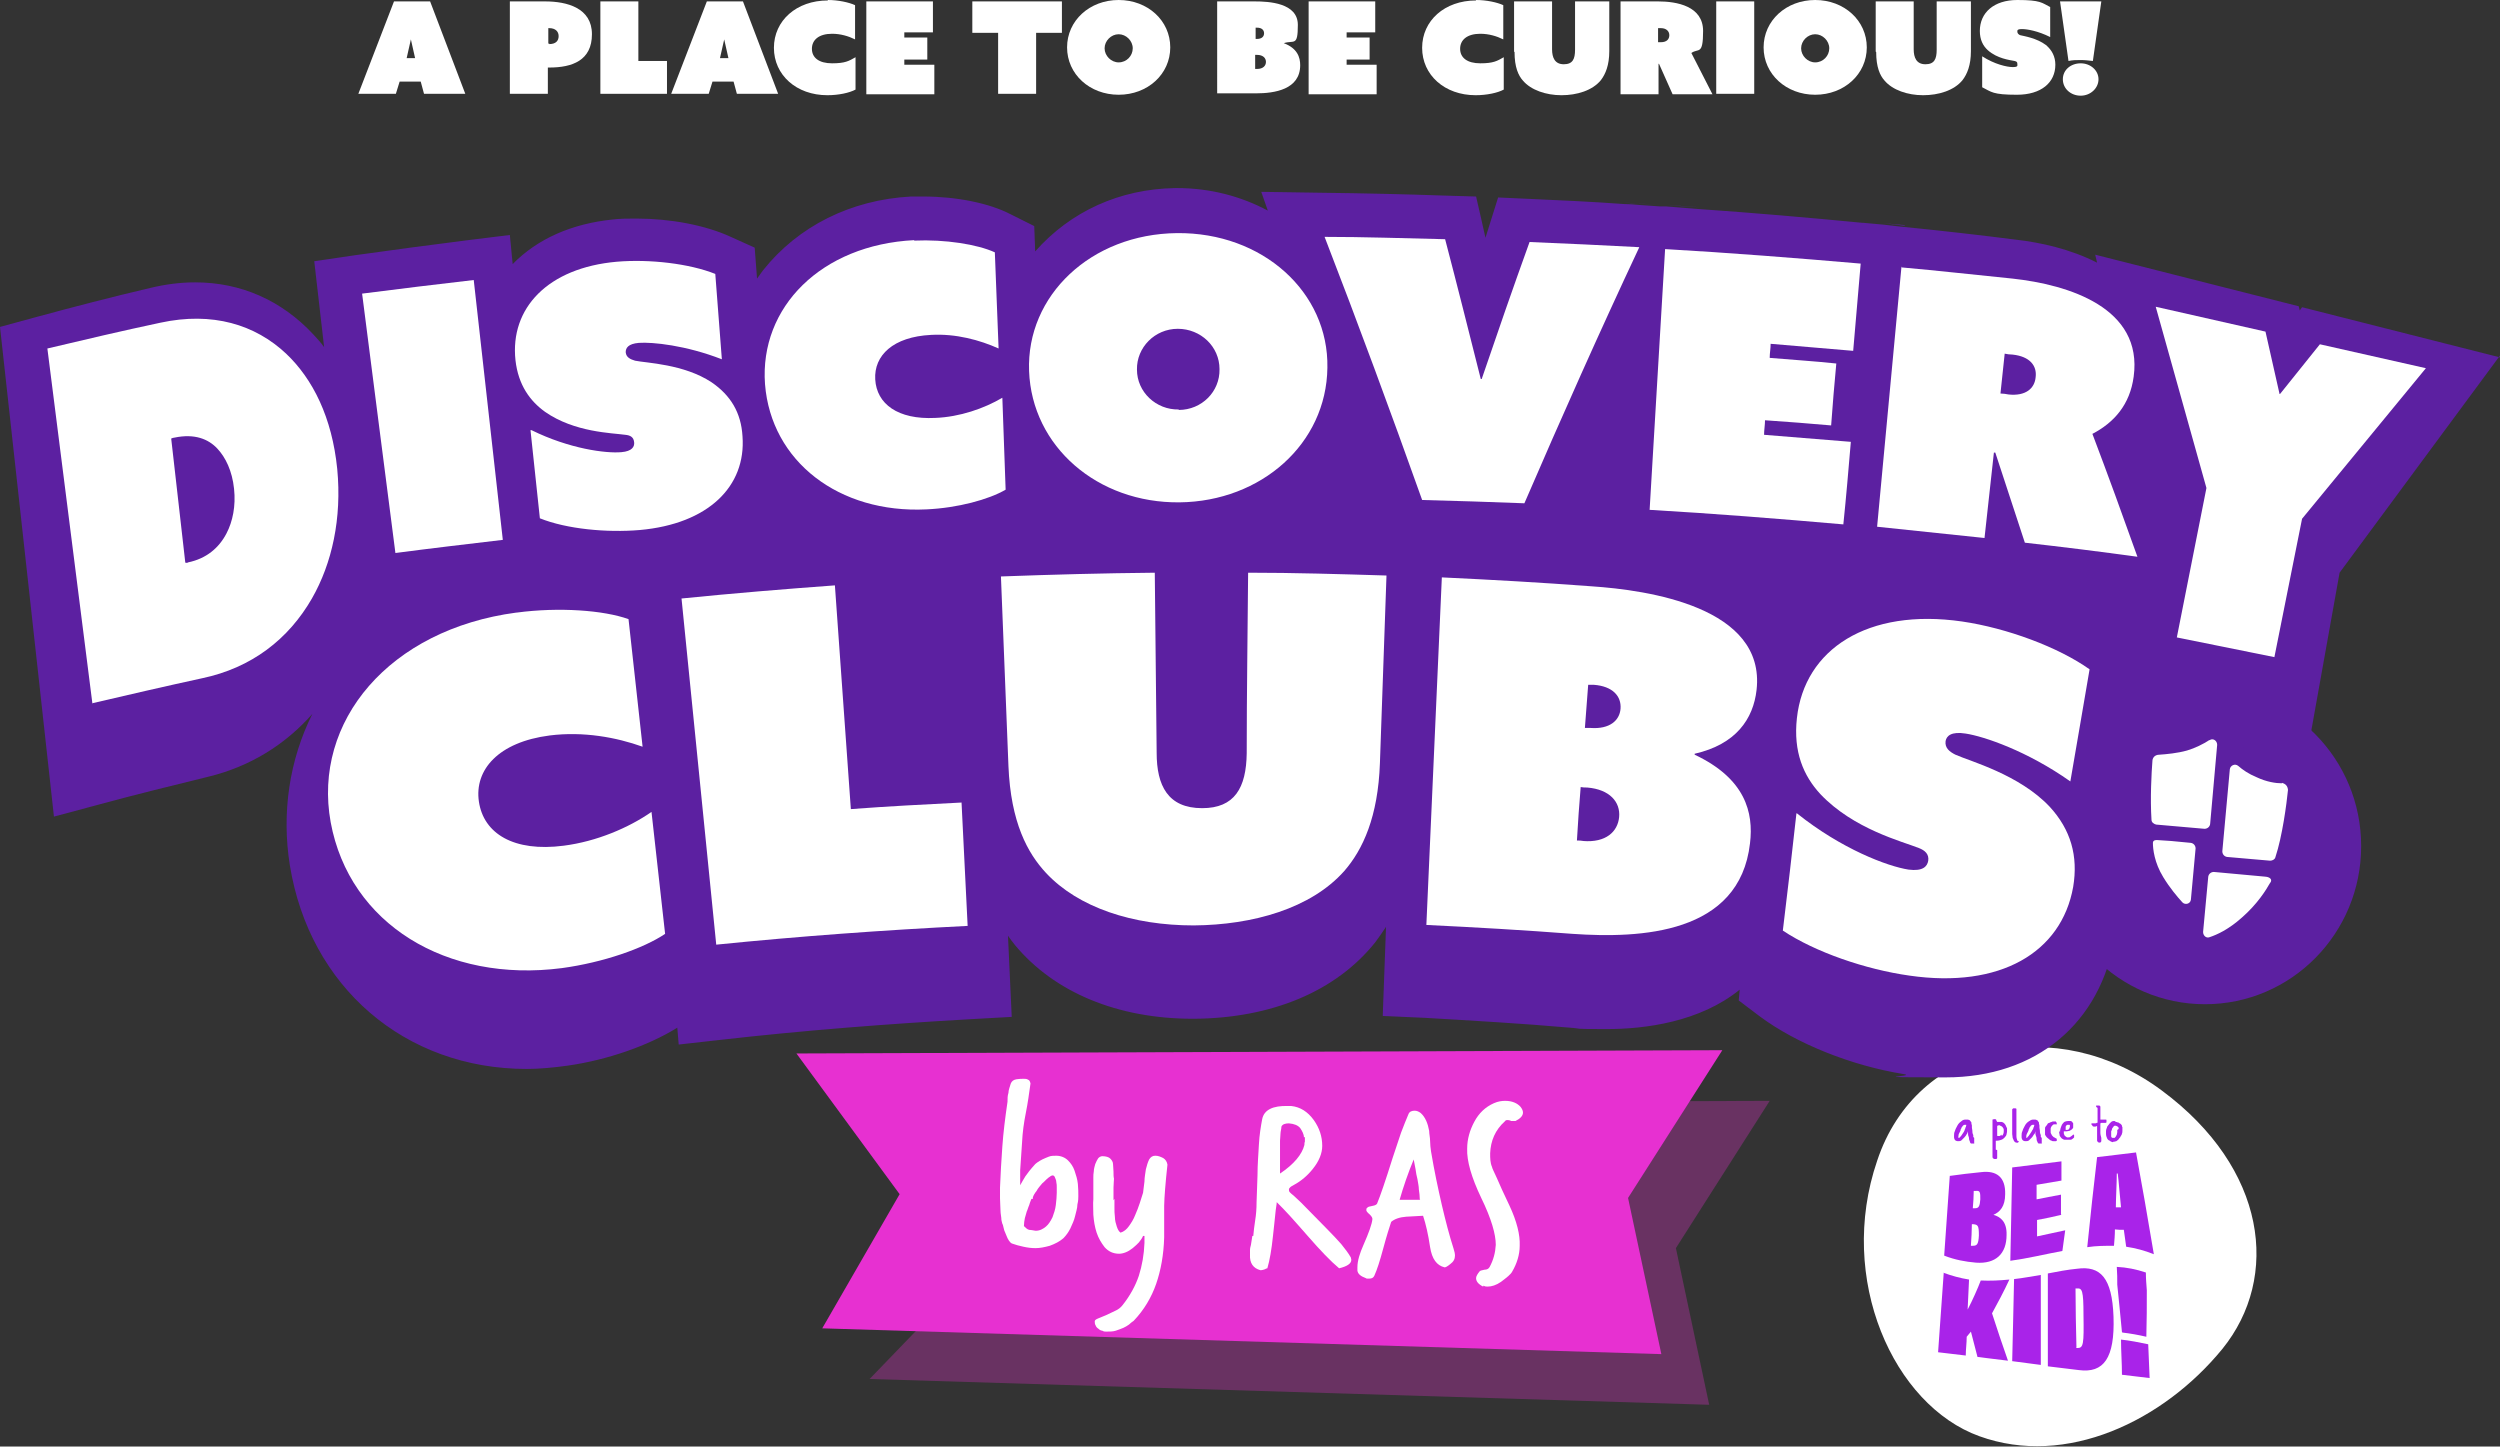 <svg xmlns="http://www.w3.org/2000/svg" id="uuid-067d76a1-4463-43f2-b166-3cdfafaf7d52" viewBox="0 0 533 308.4"><rect x="0" y="0" width="533" height="308.4" fill="#333333" stroke="none"/><defs><style>.uuid-513138c5-a012-488c-b0c2-52ba7f890be2{fill:#e730d1;}.uuid-39fb2644-7615-45b1-8e67-cbde8c2f7d23{fill:#5c20a1;}.uuid-4dfcf0d6-6afb-4d17-b3c6-7a21626adb1d{fill:#fff;}.uuid-99a8c83f-510c-43df-85be-b01b9937280b{fill:#a923e9;}.uuid-a0a8a504-ea90-4ace-8612-7d4528b706f8{opacity:.3;}</style></defs><g id="uuid-fa008c40-034f-46ce-bc04-b0b95e93a450"><path class="uuid-4dfcf0d6-6afb-4d17-b3c6-7a21626adb1d" d="M84,.3h7.7l7.5,19.7h-8.8l-.7-2.6h-4.5l-.8,2.6h-8L84,.3ZM88.5,12.4l-.9-4h0l-.9,4h1.8Z"></path><path class="uuid-4dfcf0d6-6afb-4d17-b3c6-7a21626adb1d" d="M108.8.3h7.4c4.7,0,10,1.4,10,7s-4.2,7.1-9.1,7.1h-.3v5.6h-8.1V.3ZM117.1,9.4c1.4,0,2-.7,2-1.7s-.7-1.7-2-1.7h-.2v3.3h.2Z"></path><path class="uuid-4dfcf0d6-6afb-4d17-b3c6-7a21626adb1d" d="M128,.3h8.1v12.7h6.1v7h-14.2V.3Z"></path><path class="uuid-4dfcf0d6-6afb-4d17-b3c6-7a21626adb1d" d="M150.7.3h7.7l7.5,19.7h-8.8l-.7-2.6h-4.5l-.8,2.6h-8L150.7.3ZM155.3,12.4l-.9-4h0l-.9,4h1.8Z"></path><path class="uuid-4dfcf0d6-6afb-4d17-b3c6-7a21626adb1d" d="M176.5,0c2.2,0,4.5.5,5.8,1.1v7.3c-1.4-.7-3.1-1.2-4.9-1.2-2.8,0-4.3,1.3-4.3,3.2s1.5,3.1,4.3,3.1,3.6-.5,5-1.3v6.9c-1.3.7-3.6,1.2-6,1.2-6.6,0-11.4-4.3-11.4-10.1s4.8-10.1,11.5-10.1Z"></path><path class="uuid-4dfcf0d6-6afb-4d17-b3c6-7a21626adb1d" d="M184.7.3h14.2v6.6h-6.1v1.1h4.9v4.7h-4.9v1.1h6.4v6.3h-14.5V.3Z"></path><path class="uuid-4dfcf0d6-6afb-4d17-b3c6-7a21626adb1d" d="M212.8,7h-5.5V.3h19.1v6.7h-5.5v13h-8.1V7Z"></path><path class="uuid-4dfcf0d6-6afb-4d17-b3c6-7a21626adb1d" d="M238.5,0c6.2,0,11,4.4,11,10.1s-4.8,10.1-11,10.1-11-4.4-11-10.1,4.8-10.1,11-10.1ZM238.5,13.3c1.7,0,3-1.4,3-3s-1.4-3-3-3-3,1.4-3,3,1.4,3,3,3Z"></path><path class="uuid-4dfcf0d6-6afb-4d17-b3c6-7a21626adb1d" d="M259.6.3h7.9c3,0,9.2.3,9.2,5s-.8,3.2-3,3.9h0c2.9,1.1,3.5,3,3.5,4.7,0,5.2-5.5,6-9.4,6h-8.3V.3ZM268,8.3c1,0,1.5-.5,1.5-1.2s-.5-1.2-1.5-1.2h-.3v2.4h.3ZM268,14.7c1.3,0,1.9-.7,1.9-1.5s-.6-1.5-1.9-1.5h-.4v3h.4Z"></path><path class="uuid-4dfcf0d6-6afb-4d17-b3c6-7a21626adb1d" d="M279,.3h14.2v6.6h-6.1v1.1h4.9v4.7h-4.9v1.1h6.4v6.3h-14.5V.3Z"></path><path class="uuid-4dfcf0d6-6afb-4d17-b3c6-7a21626adb1d" d="M314.7,0c2.2,0,4.5.5,5.8,1.1v7.3c-1.4-.7-3.1-1.2-4.9-1.2-2.8,0-4.3,1.3-4.3,3.2s1.5,3.1,4.3,3.1,3.6-.5,5-1.3v6.9c-1.3.7-3.6,1.2-6,1.2-6.6,0-11.4-4.3-11.4-10.1s4.8-10.1,11.5-10.1Z"></path><path class="uuid-4dfcf0d6-6afb-4d17-b3c6-7a21626adb1d" d="M322.8,11V.3h8.1v10.2c0,1.8.6,3.2,2.5,3.2s2.4-1.1,2.4-3.1V.3h7.3v10.6c0,3-.8,4.9-1.8,6.2-1.8,2.2-5.1,3.2-8.4,3.2s-6.5-1.1-8.2-3.1c-1-1.1-1.8-2.9-1.8-6.1Z"></path><path class="uuid-4dfcf0d6-6afb-4d17-b3c6-7a21626adb1d" d="M345.4.3h8.1c4,0,9.6,1,9.6,6.3s-1,3.6-2.5,4.7l4.5,8.8h-8.5l-2.9-6.5h-.1v6.5h-8.1V.3ZM354.1,9c1.3,0,1.8-.7,1.8-1.5s-.6-1.5-1.8-1.5h-.6v3h.6Z"></path><path class="uuid-4dfcf0d6-6afb-4d17-b3c6-7a21626adb1d" d="M365.9.3h8.1v19.7h-8.1V.3Z"></path><path class="uuid-4dfcf0d6-6afb-4d17-b3c6-7a21626adb1d" d="M387,0c6.2,0,11,4.4,11,10.1s-4.8,10.1-11,10.1-11-4.4-11-10.1,4.8-10.1,11-10.1ZM387,13.3c1.7,0,3-1.4,3-3s-1.4-3-3-3-3,1.4-3,3,1.4,3,3,3Z"></path><path class="uuid-4dfcf0d6-6afb-4d17-b3c6-7a21626adb1d" d="M399.9,11V.3h8.1v10.2c0,1.8.6,3.2,2.5,3.2s2.4-1.1,2.4-3.1V.3h7.3v10.6c0,3-.8,4.9-1.8,6.2-1.8,2.2-5.1,3.2-8.4,3.2s-6.5-1.1-8.2-3.1c-1-1.1-1.8-2.9-1.8-6.1Z"></path><path class="uuid-4dfcf0d6-6afb-4d17-b3c6-7a21626adb1d" d="M422.6,12c2.6,1.7,5.3,2.3,6.5,2.3s1-.3,1-.7-.2-.5-.6-.6c-1-.2-3.7-.5-5.7-2.3-1-.9-1.7-2.2-1.7-4.1,0-3.9,3-6.6,8-6.6s5.2.6,7,1.5v6.4c-2.6-1.3-4.9-1.7-6-1.7s-1,.3-1,.6.3.6.6.7c.8.2,3.5.6,5.5,2.1,1.3,1.1,2,2.5,2,4.2,0,3.8-3,6.4-8.2,6.4s-5.4-.6-7.4-1.6v-6.7Z"></path><path class="uuid-4dfcf0d6-6afb-4d17-b3c6-7a21626adb1d" d="M439.2.3h8.8l-1.8,12.7c-.9-.1-1.7-.2-2.6-.2s-1.7,0-2.6.2l-1.8-12.7ZM443.6,13.5c2.1,0,3.8,1.5,3.8,3.4s-1.7,3.5-3.8,3.5-3.8-1.5-3.8-3.5,1.7-3.4,3.8-3.4Z"></path><path class="uuid-4dfcf0d6-6afb-4d17-b3c6-7a21626adb1d" d="M473.8,287.6c-12.6,15.4-33.3,25.3-51.8,18.6-18.3-6.6-30.4-33.5-21.8-58.7,8.4-25.4,38.4-31.6,60.7-15,22.4,16.6,25.3,39.8,12.9,55.1Z"></path><path class="uuid-99a8c83f-510c-43df-85be-b01b9937280b" d="M415.7,250.7c2.2-.3,4.5-.6,6.7-.8,3.3-.4,5.2,1.1,5.1,4.7,0,2.6-1.1,3.8-2.5,4.4,1.4.4,2.9,1.4,2.8,4.3,0,4-2.3,6.2-6.5,5.9-2.3-.2-4.5-.6-6.8-1.5.4-5.7.8-11.4,1.2-17.1ZM421.1,257.6c.8,0,1-.5,1.1-1.9,0-1.4,0-1.9-.9-1.8-.2,0-.3,0-.5,0,0,1.2-.1,2.5-.2,3.7.2,0,.3,0,.5,0ZM420.2,265.6c.1,0,.3,0,.4,0,.9,0,1.2-.3,1.3-2.2,0-2.1-.2-2.3-1.2-2.4-.1,0-.2,0-.3,0,0,1.5-.1,3-.2,4.5Z"></path><path class="uuid-99a8c83f-510c-43df-85be-b01b9937280b" d="M439.5,259c-1.7.4-3.5.8-5.2,1.1,0,1.2,0,2.4,0,3.5,2-.4,4-.9,6-1.3-.2,1.5-.4,3-.6,4.4-3.7.7-7.4,1.6-11.1,2.1.1-6.3.3-12.9.4-19.9,3.5-.4,7-.9,10.5-1.3,0,1.4,0,2.7,0,4.1-1.8.3-3.6.6-5.3.9,0,1,0,2.1,0,3.1,1.7-.3,3.4-.7,5.2-1,0,1.4,0,2.8,0,4.2Z"></path><path class="uuid-99a8c83f-510c-43df-85be-b01b9937280b" d="M450.9,262.1c0,1.2-.1,2.3-.2,3.5-1.9,0-3.8,0-5.7.3.7-6.9,1.4-13.3,2.1-19.2,2.8-.3,5.6-.7,8.3-1,1.2,6.5,2.5,13.9,3.8,21.7-2-.8-3.9-1.3-5.9-1.6-.2-1.2-.3-2.4-.5-3.6-.7,0-1.3,0-2-.1ZM452.2,257.4c-.2-1.7-.5-5.8-.7-7.2,0,0-.2,0-.2,0,0,1.9-.2,5.5-.2,7.2.4,0,.8,0,1.1,0Z"></path><path class="uuid-99a8c83f-510c-43df-85be-b01b9937280b" d="M414.2,271.3c1.9.7,3.7,1.2,5.6,1.5-.1,2.2-.2,4.3-.3,6.4,1-1.9,2.2-4.6,2.8-6.2,2,.1,4,0,6.1-.2-1.2,2.6-2.5,5-3.7,7.2,1.1,3.4,2.2,6.7,3.4,10.1-2.2-.3-4.4-.5-6.5-.8-.5-1.8-.9-3.6-1.4-5.4-.3.4-.6.7-.9,1.1,0,1.4-.2,2.7-.2,4-2-.2-3.9-.5-5.9-.7.4-5.6.8-11.3,1.2-16.9Z"></path><path class="uuid-99a8c83f-510c-43df-85be-b01b9937280b" d="M435.1,271.8c0,6.4,0,12.9,0,19.2-2-.3-4.1-.5-6.1-.8.1-5.5.3-11.4.4-17.5,1.9-.2,3.9-.6,5.8-.9Z"></path><path class="uuid-99a8c83f-510c-43df-85be-b01b9937280b" d="M436.6,271.5c2.1-.4,4.1-.8,6.2-1,5-.7,7.5,1.9,7.8,10.2.3,8.9-2.1,12.1-7.4,11.4-2.2-.3-4.4-.5-6.6-.8,0-6.6,0-13.2,0-19.7ZM442.6,287.4c.1,0,.2,0,.3,0,1.3,0,1.4-.8,1.3-7.1,0-5.2-.3-5.7-1.4-5.6-.1,0-.2,0-.3,0,0,4.1.1,8.3.2,12.6Z"></path><path class="uuid-99a8c83f-510c-43df-85be-b01b9937280b" d="M452.4,284c-.3-3.5-.7-6.9-1-10.1,0-1.3,0-2.5-.1-3.8,2.1.1,4.1.5,6.2,1.2,0,1.3.1,2.5.2,3.8,0,3.2,0,6.5-.1,9.9-1.7-.4-3.4-.7-5.1-.9ZM452.4,293.1c0-2.5-.2-5-.2-7.5,1.9.2,3.9.6,5.8,1,.1,2.4.2,4.8.3,7.2-2-.2-3.9-.5-5.9-.7Z"></path><path class="uuid-99a8c83f-510c-43df-85be-b01b9937280b" d="M420.9,243.2c0,0,0,.1,0,.2,0,0,0,.1,0,.2s0,.1,0,.2,0,0-.1,0c0,0-.1,0-.2,0,0,0-.1,0-.2,0-.2,0-.3,0-.4-.3,0-.2-.2-.4-.2-.7s-.1-.5-.2-.8c0-.3,0-.6-.1-.8,0,.2,0,.4-.2.6-.1.2-.3.5-.5.7-.2.2-.4.4-.6.6-.2.2-.5.2-.7.2s-.3,0-.5-.1c-.1,0-.2-.2-.3-.3,0-.1-.1-.2-.1-.4s0-.3,0-.4c0-.3,0-.6.2-1,.1-.4.3-.7.5-1.1.2-.4.5-.7.8-.9.3-.3.6-.4.9-.4s.2,0,.2,0c0,0,.2,0,.3,0s.2,0,.3.1c0,0,.2,0,.2.1.1.1.2.3.3.4,0,.2,0,.4.1.6,0,.4,0,.7.1,1.1,0,.3,0,.6.2,1v.4c0,0,.2.2.2.2ZM417.6,242.6s0,0,0,0,0,0,0,0c0,0,.2,0,.3-.2.1-.1.3-.3.4-.5.1-.2.3-.4.4-.6s.2-.4.2-.5c0,0,0-.1.1-.2,0,0,0-.2.1-.3s0-.2.1-.3c0,0,0-.1,0-.2,0,0,0,0-.1,0,0,0,0,0-.1,0-.2,0-.3,0-.5.2-.1.1-.2.3-.3.4,0,.2-.2.3-.2.5,0,.2-.1.2-.1.3-.1.2-.2.4-.3.6,0,.2-.1.4-.1.7h0Z"></path><path class="uuid-99a8c83f-510c-43df-85be-b01b9937280b" d="M425.8,245.2c0,.2,0,.4,0,.6,0,.2,0,.4,0,.5s0,.2,0,.3,0,.2,0,.3c0,0-.1.2-.2.2,0,0-.2,0-.3,0s-.2,0-.3-.1c-.1,0-.2-.2-.2-.3s0,0,0-.1,0-.1,0-.2c0-.1,0-.3,0-.4v-.4c0-.4,0-.8,0-1.2s0-.8,0-1.3,0-.7,0-1c0-.3,0-.7,0-1.1s0-.6,0-1c0-.3,0-.6,0-1s0-.2,0-.3c0,0,.2-.1.4-.1s.4,0,.4.2c0,.1.1.2.2.4,0,0,.1,0,.2,0,0,0,.2,0,.2,0h0c.2,0,.4,0,.5,0,.1,0,.2,0,.3.1h0s0,0,0,0c0,0,0,0,0,0,.1,0,.3.2.4.3.1.1.2.3.3.5,0,.2.2.3.2.5,0,.2,0,.4,0,.5s0,.4-.1.7c0,.2-.2.5-.4.7-.2.2-.4.4-.7.5s-.6.2-1,.2h-.1s0,0-.1,0c0,0,0,0,0,.1v1.8ZM426.8,242.2c.3-.3.4-.6.4-1s0-.3,0-.4-.1-.3-.2-.4c0-.1-.2-.2-.3-.3-.1,0-.2-.1-.4-.2h-.2c0,0-.1.1-.2.1,0,0-.1,0-.1,0,0,0,0,0,0,0,0,0,0,0,0,0,0,0,0,0,0,.2s0,.3,0,.5,0,.3,0,.4v.4c0,.2,0,.3,0,.5s0,.2.1.2c.1,0,.2,0,.3,0,0,0,.2,0,.3-.1l.2-.2Z"></path><path class="uuid-99a8c83f-510c-43df-85be-b01b9937280b" d="M430.4,243.3s0,0,0,0c0,0,0,0,0,0,0,.1,0,.2-.2.3s-.2,0-.3,0c-.2,0-.3-.1-.5-.3-.1-.2-.2-.5-.3-.7,0-.3-.1-.6-.1-.8,0-.3,0-.5,0-.6,0-.4,0-.7,0-1,0-.3,0-.6,0-.9s0-.8,0-1.3,0-.8,0-1.3,0-.2,0-.2c0,0,.1-.1.2-.2,0,0,.1,0,.2,0,0,0,.2,0,.3,0,0,0,.1,0,.2.1,0,0,0,.1,0,.2,0,.2,0,.4,0,.6,0,.2,0,.4,0,.6,0,.3,0,.6,0,.8,0,.2,0,.5,0,.7s0,.4,0,.6c0,.2,0,.4,0,.6s0,.3,0,.4,0,.2,0,.3c0,.3,0,.6,0,1,0,.4.1.7.2,1Z"></path><path class="uuid-99a8c83f-510c-43df-85be-b01b9937280b" d="M435.3,243.2c0,0,0,.1,0,.2,0,0,0,.1,0,.2s0,.1,0,.2,0,0-.1,0c0,0-.1,0-.2,0,0,0-.1,0-.2,0-.2,0-.3,0-.4-.3-.1-.2-.2-.4-.2-.7,0-.3-.1-.5-.2-.8s0-.6-.1-.8c0,.2,0,.4-.2.6s-.3.5-.5.7c-.2.2-.4.4-.6.6-.2.2-.5.2-.7.2s-.3,0-.5-.1c-.1,0-.2-.2-.3-.3,0-.1-.1-.2-.1-.4s0-.3,0-.4c0-.3,0-.6.2-1,.1-.4.3-.7.5-1.1.2-.4.5-.7.8-.9s.6-.4.9-.4.1,0,.2,0c0,0,.2,0,.3,0,0,0,.2,0,.3.1,0,0,.2,0,.2.1.1.1.2.3.3.4,0,.2,0,.4.1.6,0,.4,0,.7.1,1.1,0,.3,0,.6.2,1v.4c0,0,.2.2.2.2ZM432,242.6s0,0,0,0,0,0,0,0c.1,0,.2,0,.3-.2.1-.1.3-.3.4-.5.1-.2.3-.4.4-.6.1-.2.2-.4.3-.5,0,0,0-.1.1-.2,0,0,0-.2.1-.3s0-.2.1-.3c0,0,0-.1,0-.2,0,0,0,0-.1,0,0,0,0,0-.1,0-.2,0-.3,0-.5.2-.1.1-.2.3-.3.4,0,.2-.2.3-.2.5s-.1.2-.1.3c-.1.2-.2.4-.3.6s-.1.4-.1.7h0Z"></path><path class="uuid-99a8c83f-510c-43df-85be-b01b9937280b" d="M438.3,242.8c0,0,.2,0,.2,0,0,0,0,.1,0,.2s0,.1,0,.2,0,0-.2.1c0,0-.2,0-.2,0,0,0-.2,0-.3,0-.1,0-.3,0-.4-.1s-.2,0-.4-.2c-.2-.2-.4-.3-.6-.5-.2-.2-.3-.4-.4-.6,0,0,0-.1,0-.2,0,0,0-.2,0-.2,0,0,0-.2,0-.2,0,0,0-.1,0-.2,0-.2,0-.3,0-.5,0-.2,0-.3.2-.5s.2-.3.3-.4c0-.1.2-.3.4-.3l.4-.2c.1,0,.2,0,.3-.1.1,0,.2,0,.3,0,.2,0,.3,0,.4,0,0,0,.1.2.2.3,0,0,0,0,0,.2s0,.1-.2.1c0,0-.2,0-.2,0s-.2,0-.2,0c-.1,0-.2.1-.3.2s-.1.1-.2.2c0,0,0,.1-.1.2,0,0-.1.2-.1.3,0,.1,0,.2,0,.3,0,.2,0,.3,0,.5,0,.2.1.3.2.5,0,.1.2.3.3.4s.2.2.3.2c.1.1.3.2.4.2h.2Z"></path><path class="uuid-99a8c83f-510c-43df-85be-b01b9937280b" d="M439.2,241.5c0-.3,0-.6.1-.9s.2-.6.3-.8.3-.4.5-.6c.2-.1.5-.2.8-.2s.4,0,.5,0c.2,0,.3.1.4.2,0,.1.2.2.2.3,0,.1,0,.3,0,.4s0,.4,0,.5-.2.3-.3.4c-.1.1-.3.2-.5.3-.2,0-.4.1-.6.1-.1,0-.2,0-.3,0s-.2,0-.3,0c0,0,0,0,0,0h0c0,.4,0,.6.1.7,0,.2.2.3.3.4s.2.1.3.2c0,0,.2,0,.2,0,.2,0,.4,0,.6-.2.2-.1.3-.2.5-.4,0,0,0,0,.1,0,0,0,0,0,.1.1,0,0,0,0,0,.1,0,0,0,0,0,.1,0,.1,0,.2,0,.3,0,0-.1.1-.2.2-.2.2-.4.3-.6.3-.2,0-.4,0-.7,0s-.3,0-.5,0c-.2,0-.3-.1-.5-.2-.2-.1-.3-.3-.4-.4-.1-.1-.2-.3-.2-.4s0-.3-.1-.5c0-.2,0-.3,0-.5ZM440.2,240.9s0,0,.1,0c0,0,.1,0,.2,0,.3,0,.5,0,.6-.2.1-.1.2-.3.2-.5s0-.2,0-.3-.1-.1-.3-.1-.2,0-.2,0c0,0-.1,0-.2.1,0,0,0,0-.1.1,0,0,0,0-.1.2,0,0,0,.2,0,.3,0,.1,0,.2,0,.4Z"></path><path class="uuid-99a8c83f-510c-43df-85be-b01b9937280b" d="M446.9,236c0,0,0-.2,0-.3,0,0,.1,0,.2,0,0,0,0,0,.2,0,.1,0,.2,0,.3,0,0,0,.1.1.2.2,0,0,0,.1,0,.2,0,0,0,.2,0,.3,0,.2,0,.3,0,.4s0,.2,0,.4,0,.2,0,.4c0,.1,0,.2,0,.4s0,.2,0,.3,0,.2,0,.3,0,0,0,.1c0,0,0,0,.1,0,.2,0,.4,0,.5,0,.2,0,.3,0,.5,0s.2,0,.2.1c0,0,0,.2,0,.3s0,.2,0,.2c0,0-.1.1-.2.1s-.1,0-.2,0c0,0-.2,0-.2,0,0,0-.2,0-.2,0,0,0-.2,0-.3,0,0,0-.2,0-.2.2s0,.1,0,.2,0,.1,0,.2,0,0,0,.1,0,0,0,.1c0,0,0,.1,0,.2,0,.3,0,.7,0,1.1,0,.4.1.7.2,1.1,0,.1,0,.2,0,.3s0,.2,0,.3c0,.1,0,.2-.1.3,0,0-.1.1-.2.1,0,0-.1,0-.1,0-.1,0-.2,0-.3-.1,0,0-.2-.2-.2-.3,0-.1,0-.3,0-.4,0-.2,0-.4,0-.5,0-.4,0-.8,0-1.1,0-.4,0-.8,0-1.1,0,0,0,0,0,0,0,0,0,0,0,0-.1,0-.3,0-.3.1,0,0-.2,0-.3,0s-.3,0-.4-.2-.2-.2-.2-.2c0,0,0-.2,0-.3,0,0,.2,0,.3,0s.2,0,.2,0,.2,0,.3,0c0,0,.2,0,.3-.1.1,0,.2,0,.2-.1,0,0,0-.2,0-.3,0-.1,0-.3,0-.4,0,0,0-.2,0-.4s0-.2,0-.4,0-.2,0-.4v-1.2Z"></path><path class="uuid-99a8c83f-510c-43df-85be-b01b9937280b" d="M450.5,243.5c-.1,0-.2,0-.4-.1s-.2-.1-.3-.2c-.3-.1-.5-.3-.6-.6-.1-.2-.2-.5-.2-.9s0-.4,0-.6c0-.2.1-.5.2-.7,0,0,0-.2.2-.4s.2-.3.3-.4c.1-.1.3-.3.4-.4s.3-.2.5-.2.1,0,.2,0c.1,0,.2.1.3.2.1,0,.2,0,.4.1.1,0,.2,0,.4.2.1,0,.2.1.3.2,0,0,.2.2.2.3,0,.1,0,.2.1.3,0,0,0,.2,0,.2,0,0,0,.2,0,.3v.2c0,.2,0,.5-.1.7,0,.2-.2.4-.3.6,0,.1-.1.2-.2.3-.1.1-.2.3-.3.4-.1.1-.3.2-.4.3-.1,0-.3.1-.4.1s0,0-.1,0,0,0-.1,0h0ZM451.7,240.7c0-.2,0-.4-.2-.5-.2-.1-.3-.2-.5-.2s-.3,0-.4.2c-.1.1-.2.3-.3.4,0,.2-.1.4-.2.6,0,.2,0,.4,0,.5s0,0,0,.2c0,0,0,.2,0,.3s0,.2.1.3c0,0,.1.1.2.1s.2,0,.2,0c0,0,.1,0,.2,0,.1,0,.2-.2.3-.3,0-.1.2-.3.2-.4s.1-.3.1-.5c0-.2,0-.3,0-.5h0Z"></path><ellipse class="uuid-39fb2644-7615-45b1-8e67-cbde8c2f7d23" cx="470.1" cy="180.4" rx="33.3" ry="33.7"></ellipse><path class="uuid-39fb2644-7615-45b1-8e67-cbde8c2f7d23" d="M533,75.8l-34.2,46.3-7.2,40.2-38-8.7-4.3,28.1c2.1,5.5,2.7,11.5,1.6,18-3,18.5-16.8,30-36.1,30s-5.8-.2-8.9-.7c-11.2-1.8-22.9-6.5-30.7-12.3l-4.5-3.4.2-2.3c-8.5,6.9-20.2,8.4-28.3,8.4s-5-.1-7.9-.3c-10.3-.9-20.7-1.5-31-2.1l-8.9-.4.7-19c-.7,1.1-1.5,2.2-2.3,3.3-8.3,10.4-22,16.2-38.7,16.3h-.2c-16,0-29.5-5.6-37.9-15.7-.5-.6-1-1.3-1.5-2l.8,17.3-8.9.5c-17.7,1-35.6,2.4-53.2,4.4l-8.9,1-.3-3.6c-6.1,3.8-14.9,6.9-23.4,8.1-2.9.4-5.9.7-8.7.7-26,0-46.3-17.5-50.5-43.4-1.8-11.2-.1-22.5,4.8-32.3-5.9,6.7-13.5,11.3-22.2,13.4-7.7,1.9-15.5,3.8-23.2,5.9l-9.7,2.6L0,69.7l7.7-2.1c8.1-2.2,16.2-4.3,24.3-6.2,3.3-.8,6.5-1.2,9.6-1.2,9.7,0,18.4,3.8,25.2,11.1.8.9,1.6,1.7,2.3,2.7l-2.1-18.3,8.8-1.3c7.9-1.1,16-2.2,24-3.2l8.9-1.1.6,6.2c5.3-5.4,12.6-8.6,21.3-9.5,1.6-.2,3.3-.2,5.1-.2,7.2,0,14.7,1.4,20.1,3.9l5.1,2.3.5,6.6c.4-.6.9-1.2,1.3-1.8,7.5-9.4,18.7-15,31.5-15.7.9,0,1.8,0,2.7,0,7,0,14,1.4,18.6,3.8l5,2.5.2,5.4c7.6-8.6,18.1-13.3,29.8-13.5h.5c6.9,0,13.5,1.7,19.3,4.8l-1.4-4,13.1.2c8.6.1,17.4.3,26,.6l6.7.2s1.9,8.2,2,8.8c.2-.6,2.7-8.6,2.7-8.6l6.6.3c6.7.3,13.4.6,20.2,1.1,1.1,0,2.2.1,3.3.2l4.3.3h1.3c2.5.2,5,.4,7.5.6,11.5.8,23,1.8,34.4,2.9,0,0,.1,0,.2,0l4.4.4,4.3.5c0,0,.1,0,.2,0,7.9.8,15.9,1.7,23.7,2.7,5.3.6,11.6,2,17.3,4.9l-.4-1.7,43.4,11,.2.9.5-.7,42.2,10.7Z"></path><path class="uuid-39fb2644-7615-45b1-8e67-cbde8c2f7d23" d="M362.7,44.2h0c-2.5-.1-5-.3-7.5-.5l7.5.5Z"></path><path class="uuid-39fb2644-7615-45b1-8e67-cbde8c2f7d23" d="M353.9,43.7l-4.3-.3c-1.1,0-2.2-.1-3.3-.2h0s7.6.5,7.6.5Z"></path><path class="uuid-39fb2644-7615-45b1-8e67-cbde8c2f7d23" d="M406.1,48.1h0c0,0-.1,0-.2,0l-4.3-.5,4.5.4Z"></path><path class="uuid-4dfcf0d6-6afb-4d17-b3c6-7a21626adb1d" d="M19.7,150c-3.2-25.2-6.4-50.5-9.6-75.7,8-1.9,16.1-3.8,24.1-5.5,11.1-2.4,20.2.4,26.8,6.6,5.7,5.4,9.8,13.6,10.9,24.6,1,10.5-1.1,20.1-5.4,27.6-5,8.7-12.9,14.8-23.4,17-7.8,1.7-15.6,3.5-23.3,5.3ZM39.6,120c.2,0,.4,0,.5-.1,3.9-.8,6.6-3.1,8.2-6.2,1.3-2.5,2-5.8,1.6-9.5-.4-3.8-1.8-6.7-3.6-8.6-1.9-2-4.8-3.2-9.1-2.3-.2,0-.5.1-.7.2,1,8.8,2,17.6,3,26.4Z"></path><path class="uuid-4dfcf0d6-6afb-4d17-b3c6-7a21626adb1d" d="M77.2,62.6c7.9-1,15.9-2,23.8-2.9,2.1,18.5,4.1,36.9,6.2,55.4-7.6.9-15.3,1.8-22.9,2.8-2.4-18.4-4.7-36.8-7.1-55.3Z"></path><path class="uuid-4dfcf0d6-6afb-4d17-b3c6-7a21626adb1d" d="M113.3,91.7c8.1,4,15.9,5,19.2,4.7,2.3-.2,2.8-1.2,2.7-2.1-.1-1.1-.8-1.5-1.9-1.6-2.8-.4-10.8-.5-17.1-4.9-3.2-2.3-5.7-5.7-6.3-11-1.2-11.1,6.9-19.7,21.6-21,7-.6,15.5.4,21,2.6.5,6.1.9,12.1,1.4,18.2-7.7-3-14.8-3.7-17.7-3.5-2.3.2-2.8,1.1-2.8,2,.1,1.1,1,1.5,2,1.8,2.4.5,10.4.7,16.3,4.6,4.1,2.8,6.3,6.5,6.6,11.5.8,10.7-7.3,18.7-21.9,20-7,.6-15.6-.2-21.3-2.5-.7-6.3-1.3-12.5-2-18.8Z"></path><path class="uuid-4dfcf0d6-6afb-4d17-b3c6-7a21626adb1d" d="M194.9,51.3c6.6-.3,13.5.8,17.2,2.5.3,6.8.5,13.7.8,20.5-4-1.8-9.1-3.2-14.4-2.9-8.1.4-12.2,4.4-11.9,9.5.3,5.2,4.8,8.6,12.8,8.2,5.2-.2,10.4-2,14.3-4.3.2,6.5.5,13.1.7,19.6-3.6,2.1-10.2,3.9-16.9,4.2-18.6.9-33.1-10.2-34.4-26.7-1.2-16.4,12-29.7,31.8-30.7Z"></path><path class="uuid-4dfcf0d6-6afb-4d17-b3c6-7a21626adb1d" d="M250.9,49.7c18.3-.2,32.4,12.6,32.1,28.7-.2,16.2-14.1,28.5-31.5,28.7-17.5.2-31.5-11.9-32.1-28-.6-16.1,13.2-29.2,31.5-29.4ZM251.3,87.4c4.9,0,8.8-3.9,8.7-8.7,0-4.8-4-8.6-8.9-8.6-4.9,0-8.8,4-8.7,8.7,0,4.8,4.1,8.6,8.9,8.5Z"></path><path class="uuid-4dfcf0d6-6afb-4d17-b3c6-7a21626adb1d" d="M282.2,50.5c8.6,0,17.2.3,25.9.5,2.6,9.9,5.1,19.9,7.6,29.8,0,0,.1,0,.2,0,3.3-9.7,6.7-19.5,10.2-29.2,7.8.3,15.6.7,23.4,1.1-8.5,18.1-16.6,36.3-24.5,54.6-7.3-.3-14.5-.5-21.8-.7-6.7-18.8-13.6-37.5-20.8-56.1Z"></path><path class="uuid-4dfcf0d6-6afb-4d17-b3c6-7a21626adb1d" d="M354.9,53.1c13.9.8,27.9,1.9,41.8,3.1-.5,6.2-1.1,12.4-1.6,18.6-5.9-.5-11.8-1-17.6-1.5,0,1-.2,2-.2,3,4.7.4,9.5.7,14.2,1.2-.4,4.4-.8,8.8-1.1,13.2-4.7-.4-9.4-.8-14.1-1.1,0,1-.2,2.1-.2,3.1,6.2.5,12.3,1,18.5,1.5-.5,5.9-1,11.8-1.6,17.6-13.7-1.2-27.5-2.3-41.3-3.1,1.1-18.5,2.2-37.1,3.3-55.6Z"></path><path class="uuid-4dfcf0d6-6afb-4d17-b3c6-7a21626adb1d" d="M405.3,57c7.9.7,15.8,1.6,23.8,2.4,11.9,1.3,27.8,6.2,25.8,20.9-.8,6-4.2,9.8-8.8,12.2,3.3,8.7,6.5,17.5,9.6,26.2-8-1.1-16-2.1-24-3-2.1-6.4-4.2-12.8-6.3-19.2-.1,0-.2,0-.3,0-.7,6.1-1.3,12.1-2,18.2-7.6-.8-15.3-1.6-22.9-2.4,1.7-18.5,3.5-37,5.2-55.5ZM428.2,84.1c3.7.4,5.6-1.3,5.8-3.7.3-2.4-1.2-4.4-4.9-4.8-.6,0-1.2-.1-1.7-.2-.3,2.8-.6,5.7-.9,8.5.6,0,1.2.1,1.7.2Z"></path><path class="uuid-4dfcf0d6-6afb-4d17-b3c6-7a21626adb1d" d="M470.4,104l-10.8-38.6,23.4,5.3,3,13.3h.1s8.5-10.6,8.5-10.6l22.6,5.1-26.4,32.1-5.9,29.5-20.8-4.2,6.3-31.8Z"></path><path class="uuid-4dfcf0d6-6afb-4d17-b3c6-7a21626adb1d" d="M110.2,130.6c9-1.2,18.5-.5,23.8,1.4,1,9.1,2,18.1,3,27.2-5.6-2-12.6-3.3-19.8-2.4-10.9,1.4-16.1,7.3-15.1,14.1,1,6.8,7.4,10.8,18.1,9.4,7-.9,13.8-3.8,18.7-7.2,1,8.7,1.9,17.3,2.9,26-4.6,3.1-13.2,6.1-22,7.3-24.6,3.2-45.3-9.4-49.3-31.1-3.9-21.5,12.5-41.1,39.6-44.7Z"></path><path class="uuid-4dfcf0d6-6afb-4d17-b3c6-7a21626adb1d" d="M145.3,127.6c10.9-1.1,21.8-2,32.7-2.8,1.1,15.9,2.3,31.8,3.4,47.7,7.9-.6,15.7-1,23.6-1.4.4,8.8.9,17.5,1.3,26.3-17.9.9-35.8,2.2-53.6,4-2.5-24.6-4.9-49.2-7.4-73.8Z"></path><path class="uuid-4dfcf0d6-6afb-4d17-b3c6-7a21626adb1d" d="M215,163.3c-.5-13.5-1.1-27-1.6-40.4,10.9-.4,21.9-.7,32.8-.8.1,12.8.3,25.6.4,38.4,0,7,2.4,11.8,9.7,11.8,6.9,0,9.4-4.3,9.5-11.7,0-12.8.2-25.7.3-38.5,9.8,0,19.7.3,29.5.6-.5,13.3-.9,26.7-1.4,40-.4,11.4-3.6,18.4-7.6,23-7.1,8-19.5,11.5-32.1,11.6-13,0-24.6-3.8-31.5-11.2-3.9-4.2-7.5-10.7-8-22.8Z"></path><path class="uuid-4dfcf0d6-6afb-4d17-b3c6-7a21626adb1d" d="M307.4,123.1c10.6.5,21.3,1.1,31.9,1.9,12,.8,37.2,4.4,35.2,22.1-.7,6.2-4.4,11.6-13.2,13.6,0,0,0,.1,0,.2,10.8,5.1,12.6,12.3,11.8,18.9-2.2,19.4-23.4,20.3-37.8,19.3-10.4-.8-20.8-1.4-31.2-1.9,1.1-24.7,2.2-49.4,3.3-74.1ZM339.1,155.2c4.1.3,6.2-1.6,6.4-4.1.2-2.7-1.7-4.8-5.7-5.1-.4,0-.8,0-1.2,0-.2,3.1-.5,6.1-.7,9.2.4,0,.8,0,1.2,0ZM337.5,179.3c4.9.4,7.4-2,7.7-5.1.3-3.2-2-5.9-6.8-6.3-.5,0-.9,0-1.4-.1-.3,3.8-.6,7.6-.8,11.4.5,0,.9,0,1.4.1Z"></path><path class="uuid-4dfcf0d6-6afb-4d17-b3c6-7a21626adb1d" d="M383.1,173.4c9.5,7.6,19.3,11.3,23.8,12,3.1.4,4-.7,4.2-1.9.2-1.4-.7-2.2-2-2.7-3.5-1.4-13.9-4-21-11.5-3.6-3.9-5.8-9-5-16.2,1.6-14.7,15.1-23.5,35.2-20.6,9.6,1.4,20.6,5.5,27.2,10.2-1.4,8-2.7,16-4.1,23.9-9.2-6.5-18.4-9.6-22.3-10.2-3.1-.5-4.1.5-4.3,1.6-.2,1.5.9,2.3,2.1,2.9,3.1,1.4,13.6,4.2,20.1,11.1,4.5,4.9,6.1,10.5,5,17.1-2.5,14-15.6,21.7-34.9,18.9-9.3-1.3-20.1-5-27-9.6,1-8.3,2-16.7,2.9-25Z"></path><path class="uuid-4dfcf0d6-6afb-4d17-b3c6-7a21626adb1d" d="M459.9,179.1s-.9-.1-.9.6c0,1.3.3,4.2,2.2,7.3,1.4,2.3,3,4.2,4.1,5.4.6.6,1.7.3,1.8-.6l1-10.9c0-.6-.4-1.1-1-1.2l-4.2-.4"></path><path class="uuid-4dfcf0d6-6afb-4d17-b3c6-7a21626adb1d" d="M486.5,167c-1.3,0-3.3-.3-5.4-1.3-1.7-.7-3-1.6-3.9-2.4-.7-.6-1.7-.1-1.8.7l-1.6,17.5c0,.6.4,1.1,1,1.2l9.2.8c.5,0,1-.3,1.1-.7,1.5-4.5,2.4-11.4,2.7-14.4-.1-1.2-1-1.4-1.3-1.5Z"></path><path class="uuid-4dfcf0d6-6afb-4d17-b3c6-7a21626adb1d" d="M471,157.8c-1.2.8-3,1.7-4.7,2.2-2.1.6-4.5.8-5.9.9h0c-1.2,0-1.5.9-1.5,1.3-.2,2.5-.5,8-.2,12.6,0,.5.5.9,1,1l10.3.9c.6,0,1.1-.4,1.2-1l1.5-16.9c0-.9-.9-1.5-1.6-1Z"></path><path class="uuid-4dfcf0d6-6afb-4d17-b3c6-7a21626adb1d" d="M484.1,188.1s0,0,0,0c.5-1-.9-1.2-1.2-1.2l-10.9-1c-.6,0-1.1.4-1.2,1l-1.1,11.8c0,.8.7,1.4,1.4,1.1,1.5-.5,4-1.6,6.9-4.2,3.3-2.9,5.1-5.8,6-7.4,0,0,0,0,0,0Z"></path><g class="uuid-a0a8a504-ea90-4ace-8612-7d4528b706f8"><polygon class="uuid-513138c5-a012-488c-b0c2-52ba7f890be2" points="185.4 294 364.4 299.5 357.3 266.1 377.3 234.7 185 235.4 212.6 265.8 185.4 294"></polygon></g><polygon class="uuid-513138c5-a012-488c-b0c2-52ba7f890be2" points="175.3 283.2 354.2 288.7 347.1 255.4 367.2 223.9 169.8 224.6 191.8 254.6 175.3 283.2"></polygon><path class="uuid-4dfcf0d6-6afb-4d17-b3c6-7a21626adb1d" d="M217.5,249.2c0,0,0,.3,0,.6s0,.7,0,1.1c0,.4,0,.8,0,1.1,0,.4,0,.6,0,.7.3-.6.7-1.2,1.1-1.9.4-.6,1.1-1.5,2.1-2.6,0,0,.2-.2.5-.4s.6-.4,1-.6c.4-.2.9-.4,1.4-.6.5-.2,1-.2,1.6-.2,1,0,1.9.4,2.5,1,.6.6,1.1,1.3,1.4,2.2.3.9.6,1.8.7,2.8.1,1,.1,1.9.1,2.6,0,.4,0,1-.2,1.8,0,.8-.3,1.6-.5,2.5-.2.9-.6,1.7-1,2.6-.4.8-.9,1.5-1.5,2.1-.8.7-1.8,1.2-2.9,1.6-1.1.3-2.1.5-3,.5s-1.7-.1-2.6-.3c-.9-.2-1.7-.4-2.5-.7-.2-.1-.4-.3-.6-.6-.2-.3-.4-.7-.5-1-.2-.4-.3-.8-.5-1.2-.1-.4-.2-.8-.3-1.2-.1-.1-.2-.5-.3-1,0-.6-.2-1.3-.2-2.1,0-.8-.1-1.6-.1-2.5,0-.9,0-1.6,0-2.3.1-2.9.3-5.9.5-8.8.2-2.9.6-6.1,1.1-9.5,0-.7,0-1.3.2-1.9,0-.6.3-1.3.5-2,.2-.5.6-.8,1.2-.9.6-.1,1.1-.1,1.6-.1.3,0,.6,0,.9.2.3.1.4.4.5.8-.3,2.2-.6,4.3-1,6.3-.4,2-.7,4.1-.8,6.3l-.4,5.9ZM219.9,255.6c-.2.5-.4,1-.5,1.4-.2.4-.3.9-.5,1.3-.1.5-.3.9-.4,1.4-.1.5-.2,1.1-.2,1.7.4.4.7.7,1.1.8.3,0,.8.1,1.4.2.9,0,1.6-.4,2.2-.9.6-.5,1-1.2,1.4-2,.3-.8.6-1.7.7-2.6.1-.9.2-1.8.2-2.6,0-.3,0-.7,0-1.1,0-.4,0-.8-.1-1.2,0-.4-.2-.7-.3-1-.1-.3-.3-.4-.5-.4-.2,0-.5.2-.9.5-.4.3-.8.8-1.3,1.2-.4.5-.9,1-1.2,1.6-.4.5-.7,1-.8,1.4v.3Z"></path><path class="uuid-4dfcf0d6-6afb-4d17-b3c6-7a21626adb1d" d="M237.6,255.6c0,.5,0,1.1,0,1.8,0,.7,0,1.4.1,2.1,0,.7.2,1.4.4,2,.2.6.4,1,.8,1.3.7-.2,1.3-.7,1.8-1.4.5-.7,1-1.5,1.3-2.3.4-.9.7-1.7,1-2.6.3-.9.5-1.6.7-2.2.1-.7.2-1.5.3-2.4,0-.9.2-1.8.3-2.6.2-.8.4-1.5.7-2.1.3-.5.7-.8,1.3-.8.6,0,1.1.2,1.7.5.5.3.8.8.9,1.4-.2,2-.4,3.7-.5,5.2-.1,1.5-.2,2.6-.2,3.6,0,.3,0,.7,0,1.3,0,.5,0,1.1,0,1.7,0,.6,0,1.2,0,1.9,0,.6,0,1.3,0,1.8-.1,3.7-.7,7-1.7,9.9s-2.6,5.6-4.8,7.9c-.3.2-.7.5-1,.8-.4.3-.8.5-1.2.7-.5.2-1,.4-1.6.6-.6.2-1.3.2-2.1.2-.2,0-.5,0-.8-.2-.3,0-.6-.2-.8-.4-.3-.2-.5-.4-.6-.7-.2-.3-.2-.6-.2-.9,0-.2.2-.4.7-.6.5-.2,1-.4,1.7-.7.6-.3,1.3-.6,1.9-.9.7-.3,1.2-.7,1.6-1.2,1.6-2,2.8-4.2,3.5-6.3.7-2.2,1.1-4.5,1.2-7,0-.3,0-.5,0-.8,0-.2,0-.5,0-.7,0,0-.1,0-.3,0-.2.5-.5.9-.9,1.4-.4.4-.8.8-1.3,1.2-.5.4-1,.7-1.5.9-.5.2-1,.3-1.4.3-1.3,0-2.3-.5-3.1-1.4-.7-.9-1.3-1.9-1.7-3.1-.4-1.2-.6-2.5-.7-3.8,0-1.3-.1-2.4,0-3.3,0-.2,0-.4,0-.6,0-.2,0-.4,0-.6,0-.6,0-1.2,0-1.7,0-.5,0-1.1,0-1.7,0-.4,0-.9.1-1.4,0-.5.2-1.1.3-1.5.2-.5.4-.9.6-1.2.2-.3.6-.5.9-.5.8,0,1.4.2,1.7.5.3.3.6.7.6,1.2,0,.5.1,1,.1,1.6,0,.6,0,1.1.1,1.5,0,.5-.1,1.1-.1,1.9,0,.8,0,1.4,0,1.8v.9Z"></path><path class="uuid-4dfcf0d6-6afb-4d17-b3c6-7a21626adb1d" d="M267.2,263.5c.1-1,.2-2.1.4-3.3.2-1.2.3-2.5.3-3.9l.2-5.7c0-2.4.2-4.6.3-6.6.1-2,.4-3.8.7-5.4.4-2,2.3-2.9,5.5-2.8h.7c1.9.2,3.5,1.2,4.8,3,1.2,1.7,1.8,3.5,1.8,5.5,0,1.6-.7,3.3-2,4.9-1.1,1.4-2.5,2.6-4,3.4-.3.2-.6.3-.8.5-.2.2-.3.3-.3.5,0,.2,0,.4.2.6.2.2.4.4.8.7l1.6,1.5,5.6,5.7c1.2,1.2,2.1,2.2,3,3.2.8,1,1.5,1.9,2,2.8,0,.2.1.3.1.5,0,.8-.9,1.4-2.6,1.8-1.8-1.5-4-3.8-6.7-6.9-1.5-1.7-2.8-3.2-3.9-4.4-1.1-1.2-2-2.1-2.7-2.8,0,.5-.2,1.3-.3,2.5-.1,1.2-.3,2.7-.5,4.7-.3,2.9-.7,5.2-1.2,6.9,0,0-.2,0-.5.2-.3.1-.6.2-.8.2,0,0,0,0-.1,0,0,0,0,0-.1,0-1.5-.4-2.3-1.5-2.2-3.3,0-.3,0-.6,0-1,0-.4.1-.7.2-1.1l.3-1.9ZM278,242.5c0-.7-.4-1.4-.8-2-.5-.6-1.3-.9-2.4-1-.8,0-1.4.2-1.6.7,0,.5-.2,1-.2,1.5,0,.5-.1,1-.1,1.5,0,.5,0,1.6,0,3.5,0,.4,0,.7,0,1.1,0,.3,0,.6,0,.9,0,.3,0,.6,0,.8,0,.3,0,.5,0,.7,3-2,4.7-4.1,5.2-6.1,0-.2,0-.5.1-.7,0-.2,0-.4,0-.6v-.4Z"></path><path class="uuid-4dfcf0d6-6afb-4d17-b3c6-7a21626adb1d" d="M289.4,270.2c0-1.4.5-3,1.3-4.8,1.1-2.5,1.8-4.4,1.9-5.5,0-.3-.2-.6-.6-1-.5-.4-.7-.7-.7-.9,0-.2,0-.4.2-.5.1-.2.5-.3,1.1-.4.6-.1.9-.3,1-.5.7-1.7,1.8-4.9,3.3-9.7.7-2.1,1.3-3.9,1.8-5.4.6-1.5,1.1-2.9,1.6-4,.2-.5.7-.7,1.3-.7.5,0,.9.2,1.3.5,1,.9,1.5,2.2,1.8,3.8,0,.7.2,1.4.2,2.2,0,.7.1,1.5.2,2.2.7,4.2,1.5,7.9,2.3,11.4.8,3.4,1.6,6.5,2.5,9.3.2.6.3,1.1.3,1.5,0,.7-.3,1.3-1,1.8-.6.5-1,.7-1.2.7-1.7-.4-2.7-1.8-3.1-4.3-.4-2.7-.9-4.9-1.5-6.7l-3.6.2c-1.4.1-2.5.5-3.2,1.1-.2.6-.4,1.3-.7,2.2-.3.9-.6,2.1-1,3.5-.7,2.6-1.3,4.5-1.9,5.8-.2.4-.5.6-1.1.6-.1,0-.2,0-.3,0-.1,0-.3,0-.4-.1-1.1-.4-1.7-.9-1.8-1.6v-.5ZM302.7,255.7c0-.7-.1-1.4-.2-2.1,0-.7-.2-1.5-.3-2.2-.2-.7-.3-1.4-.4-2.1-.1-.7-.3-1.4-.4-2.1-1.2,2.9-2.2,5.8-3,8.6.6,0,2,0,4.4,0Z"></path><path class="uuid-4dfcf0d6-6afb-4d17-b3c6-7a21626adb1d" d="M316.2,274.3c-1-.5-1.5-1.1-1.5-1.8,0-.4.3-.9.8-1.5.1-.1.5-.2,1-.3.5,0,.9-.2,1.1-.6.8-1.5,1.2-3,1.3-4.7,0-2.2-.9-5.5-3.1-10-2.1-4.4-3.1-7.9-3-10.5,0-2.1.6-4,1.5-5.7,1-1.9,2.4-3.2,4.2-4,.9-.4,1.7-.5,2.4-.5,1.5,0,2.6.5,3.3,1.3.3.4.5.8.5,1.2,0,.7-.6,1.3-1.6,1.8-.1,0-.3,0-.5,0-.2,0-.3,0-.4,0-.4-.2-.6-.2-.8-.2-.2,0-.4,0-.6.3-2,1.8-3,4.1-3.1,6.8,0,1,0,2,.4,2.9,0,.2.4,1,1,2.3.6,1.4,1.5,3.4,2.7,5.9,1.6,3.4,2.3,6.3,2.2,8.6,0,1.9-.6,3.8-1.6,5.5-.3.6-1.2,1.3-2.4,2.2-1,.7-2,1-2.8,1-.4,0-.6,0-.9-.2Z"></path></g></svg>